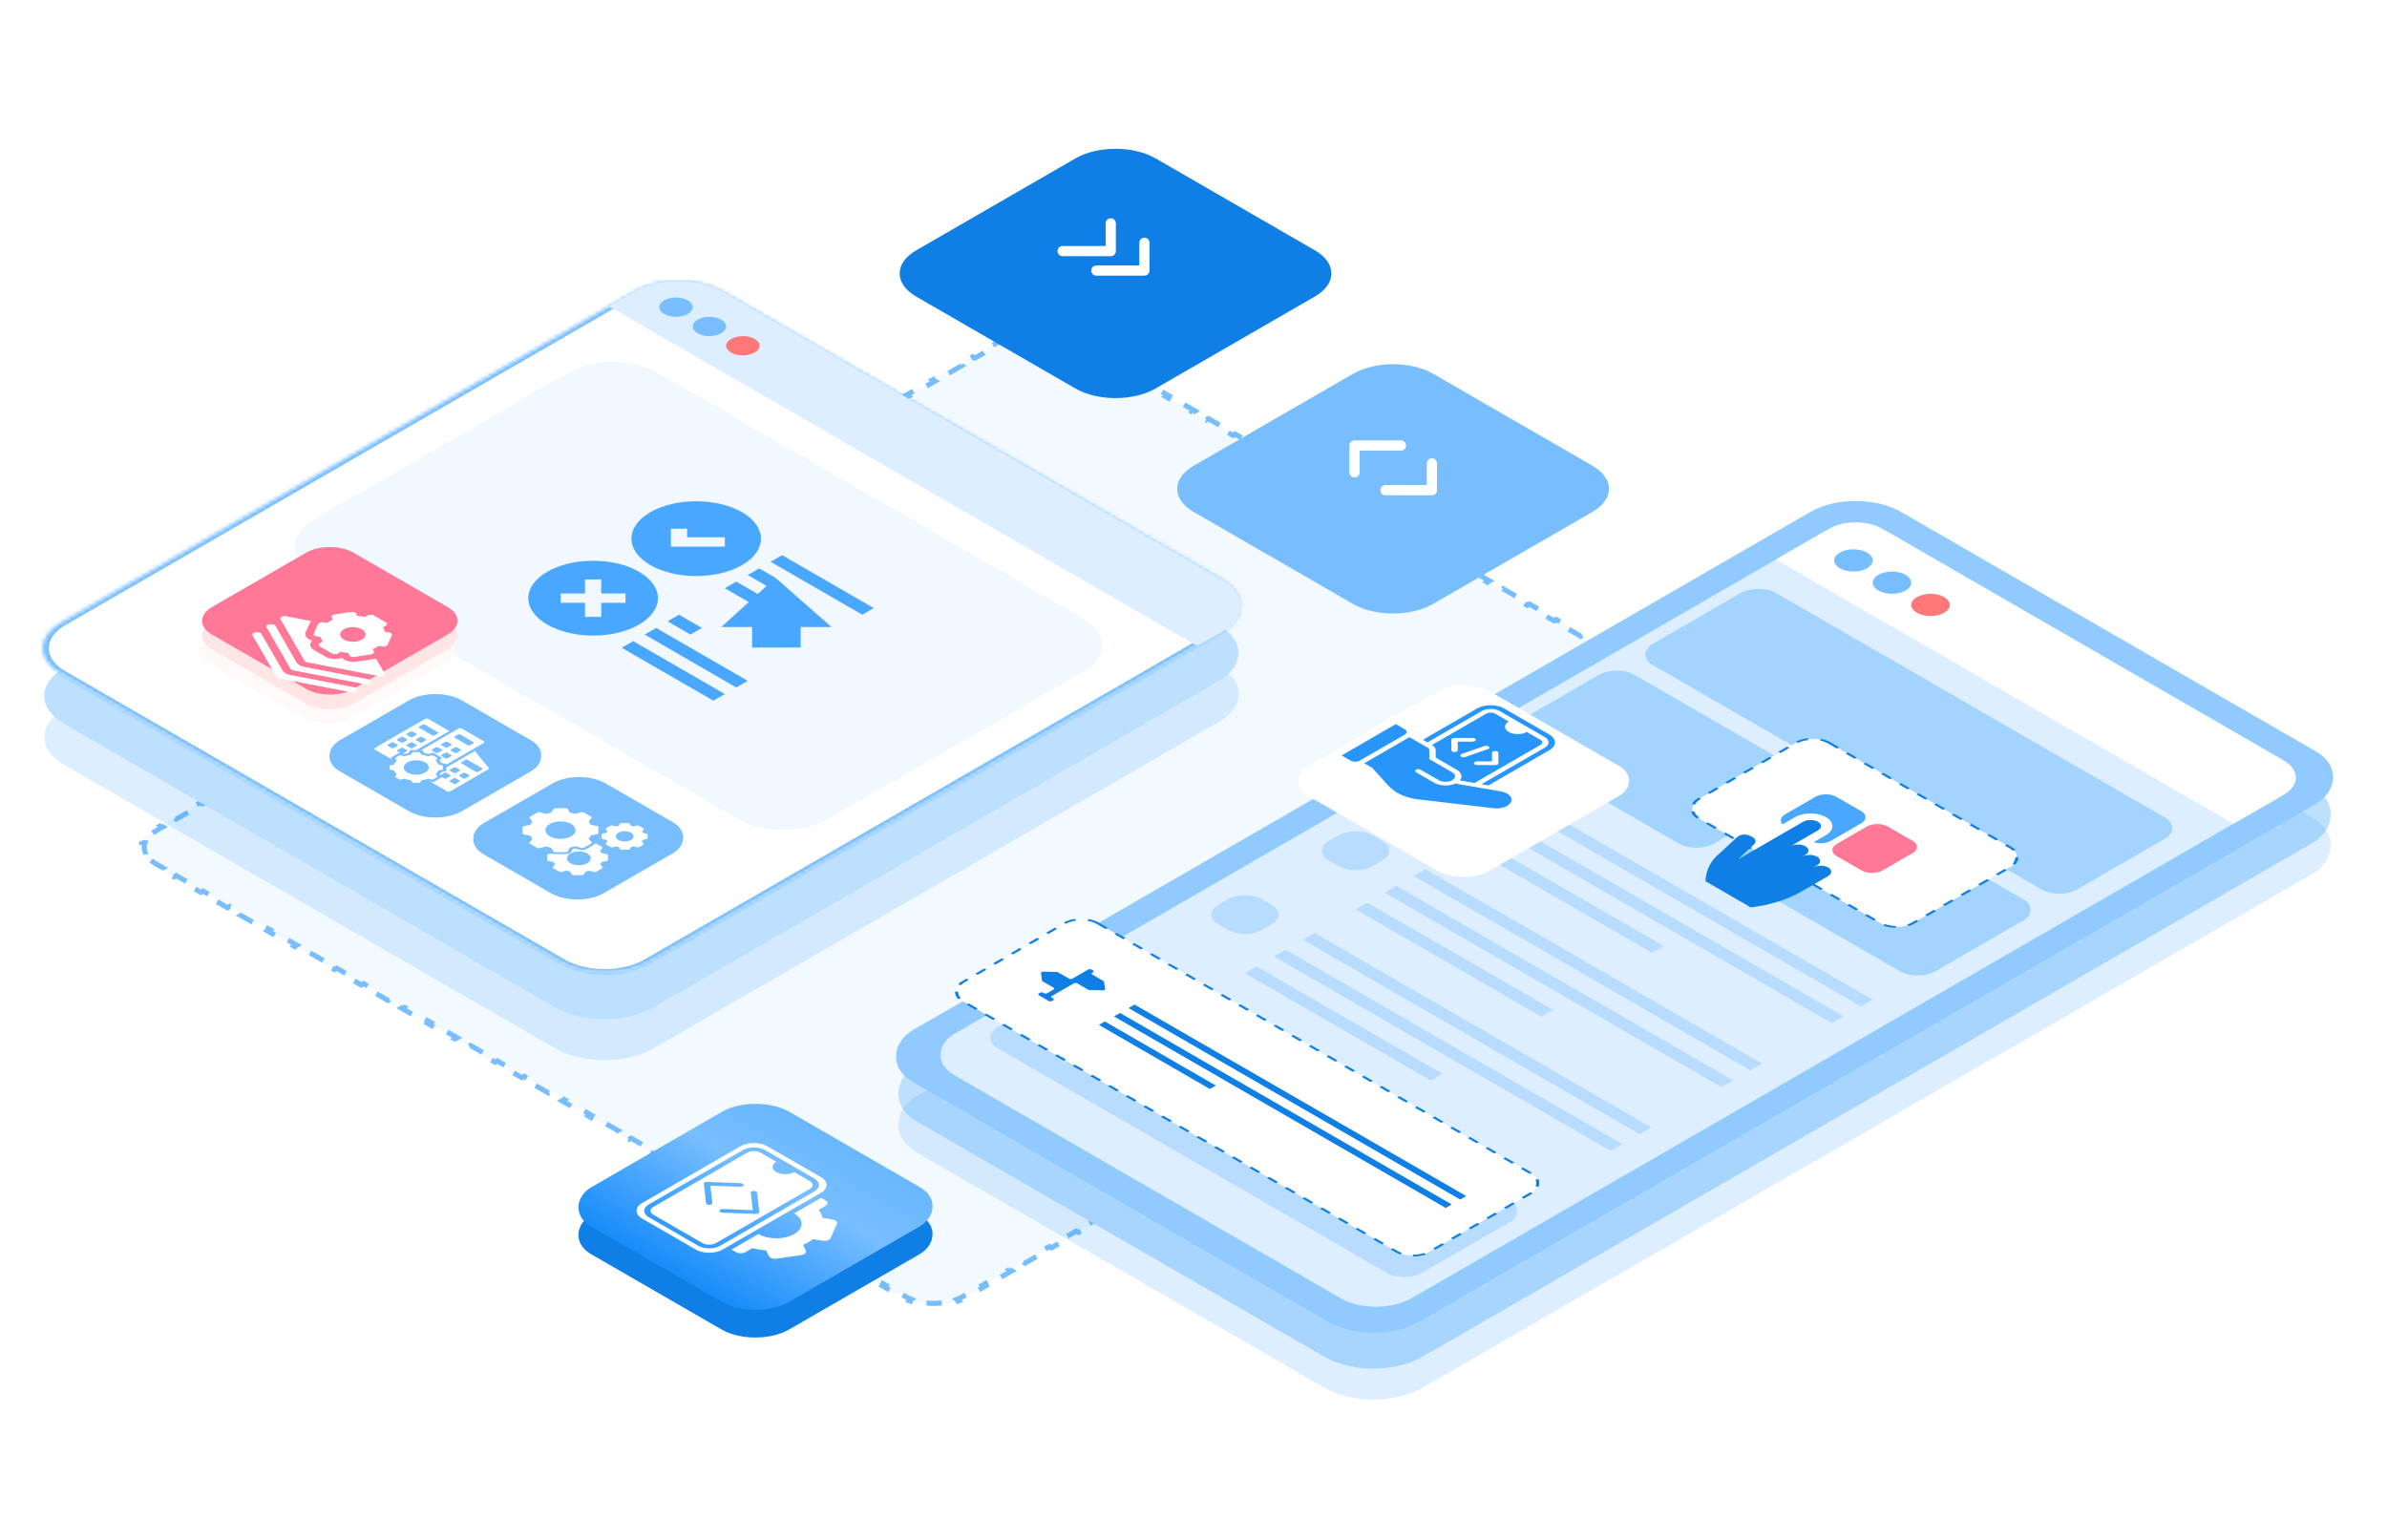 <?xml version="1.0" encoding="UTF-8"?> <svg xmlns="http://www.w3.org/2000/svg" width="620" height="400" viewBox="0 0 620 400" fill="none"><g clip-path="url(#clip0_1222_12672)"><path d="M475.101 205.97C474.814 206.804 474.247 207.611 473.398 208.342L472.723 208.081C472.344 208.408 471.905 208.718 471.404 209.007L469.675 210.005L470.25 210.337L466.792 212.333L466.217 212.001L462.76 213.998L463.335 214.33L459.877 216.326L459.302 215.994L455.844 217.99L456.419 218.322L452.962 220.318L452.387 219.987L448.929 221.983L449.504 222.315L446.046 224.311L445.471 223.979L442.014 225.975L442.589 226.307L439.131 228.304L438.556 227.972L435.098 229.968L435.673 230.3L432.216 232.296L431.641 231.964L428.183 233.961L428.758 234.292L425.3 236.289L424.725 235.957L421.268 237.953L421.843 238.285L418.385 240.281L417.81 239.949L414.352 241.946L414.927 242.278L411.47 244.274L410.895 243.942L407.437 245.938L408.012 246.27L404.554 248.266L403.979 247.935L400.522 249.931L401.097 250.263L397.639 252.259L397.064 251.927L393.606 253.923L394.181 254.255L390.724 256.251L390.149 255.92L386.691 257.916L387.266 258.248L383.808 260.244L383.233 259.912L379.776 261.909L380.351 262.24L376.893 264.237L376.318 263.905L372.86 265.901L373.435 266.233L369.978 268.229L369.403 267.897L365.945 269.894L366.52 270.225L363.062 272.222L362.487 271.89L359.03 273.886L359.605 274.218L356.147 276.214L355.572 275.883L352.114 277.879L352.689 278.211L349.232 280.207L348.657 279.875L345.199 281.871L345.774 282.203L342.316 284.199L341.741 283.868L338.284 285.864L338.859 286.196L335.401 288.192L334.826 287.86L331.368 289.857L331.943 290.188L328.486 292.185L327.911 291.853L324.453 293.849L325.028 294.181L321.57 296.177L320.995 295.845L317.538 297.842L318.112 298.174L314.655 300.17L314.08 299.838L310.622 301.834L311.197 302.166L307.739 304.162L307.165 303.831L303.707 305.827L304.282 306.159L300.824 308.155L300.249 307.823L296.792 309.819L297.366 310.151L293.909 312.148L293.334 311.816L289.876 313.812L290.451 314.144L286.993 316.14L286.419 315.808L282.961 317.805L283.536 318.136L280.078 320.133L279.503 319.801L276.046 321.797L276.62 322.129L273.163 324.125L272.588 323.793L269.13 325.79L269.705 326.122L266.247 328.118L265.673 327.786L262.215 329.782L262.79 330.114L259.332 332.11L258.757 331.779L255.3 333.775L255.874 334.107L252.417 336.103L251.842 335.771L250.113 336.769C249.613 337.058 249.075 337.312 248.51 337.531L248.962 337.921C247.696 338.41 246.297 338.738 244.854 338.903L244.696 338.443C243.333 338.599 241.927 338.6 240.564 338.444L240.407 338.905C238.963 338.74 237.564 338.413 236.298 337.924L236.75 337.534C236.184 337.315 235.647 337.061 235.146 336.772L233.409 335.769L232.834 336.101L229.359 334.095L229.934 333.763L226.459 331.757L225.885 332.089L222.41 330.083L222.985 329.751L219.51 327.745L218.935 328.077L215.461 326.071L216.035 325.739L212.561 323.733L211.986 324.065L208.511 322.058L209.086 321.727L205.611 319.72L205.037 320.052L201.562 318.046L202.137 317.714L198.662 315.708L198.087 316.04L194.613 314.034L195.187 313.702L191.713 311.696L191.138 312.028L187.663 310.022L188.238 309.69L184.763 307.684L184.189 308.016L180.714 306.01L181.289 305.678L177.814 303.672L177.239 304.003L173.765 301.997L174.339 301.666L170.865 299.659L170.29 299.991L166.815 297.985L167.39 297.653L163.915 295.647L163.341 295.979L159.866 293.973L160.441 293.641L156.966 291.635L156.391 291.967L152.917 289.961L153.491 289.629L150.017 287.623L149.442 287.955L145.967 285.949L146.542 285.617L143.067 283.611L142.493 283.942L139.018 281.936L139.593 281.605L136.118 279.598L135.543 279.93L132.068 277.924L132.643 277.592L129.169 275.586L128.594 275.918L125.119 273.912L125.694 273.58L122.219 271.574L121.644 271.906L118.17 269.9L118.745 269.568L115.27 267.562L114.695 267.894L111.22 265.888L111.795 265.556L108.321 263.55L107.746 263.881L104.271 261.875L104.846 261.543L101.371 259.537L100.796 259.869L97.322 257.863L97.897 257.531L94.422 255.525L93.847 255.857L90.372 253.851L90.947 253.519L87.472 251.513L86.898 251.845L83.423 249.839L83.998 249.507L80.523 247.501L79.948 247.833L76.474 245.826L77.049 245.495L73.574 243.489L72.999 243.82L69.524 241.814L70.099 241.482L66.624 239.476L66.05 239.808L62.575 237.802L63.15 237.47L59.675 235.464L59.1 235.796L55.626 233.79L56.2 233.458L52.726 231.452L52.151 231.784L48.676 229.778L49.251 229.446L45.776 227.44L45.202 227.772L41.727 225.765L42.302 225.434L40.564 224.431C40.064 224.142 39.625 223.831 39.246 223.505L38.571 223.766C37.723 223.035 37.156 222.227 36.871 221.393L37.669 221.302C37.4 220.516 37.4 219.704 37.671 218.917L36.873 218.826C37.16 217.993 37.727 217.185 38.575 216.454L39.251 216.715C39.63 216.389 40.069 216.078 40.57 215.789L42.299 214.791L41.724 214.459L45.182 212.463L45.756 212.795L49.214 210.799L48.639 210.467L52.097 208.47L52.672 208.802L56.129 206.806L55.555 206.474L59.012 204.478L59.587 204.81L63.045 202.813L62.47 202.482L65.928 200.485L66.502 200.817L69.96 198.821L69.385 198.489L72.843 196.493L73.418 196.825L76.875 194.828L76.301 194.496L79.758 192.5L80.333 192.832L83.791 190.836L83.216 190.504L86.674 188.508L87.248 188.839L90.706 186.843L90.131 186.511L93.589 184.515L94.164 184.847L97.621 182.851L97.047 182.519L100.504 180.522L101.079 180.854L104.537 178.858L103.962 178.526L107.42 176.53L107.994 176.862L111.452 174.865L110.877 174.534L114.335 172.537L114.91 172.869L118.367 170.873L117.793 170.541L121.25 168.545L121.825 168.877L125.283 166.88L124.708 166.548L128.166 164.552L128.74 164.884L132.198 162.888L131.623 162.556L135.081 160.56L135.656 160.891L139.113 158.895L138.539 158.563L141.996 156.567L142.571 156.899L146.029 154.903L145.454 154.571L148.912 152.574L149.486 152.906L152.944 150.91L152.369 150.578L155.827 148.582L156.402 148.914L159.859 146.917L159.285 146.586L162.742 144.589L163.317 144.921L166.775 142.925L166.2 142.593L169.658 140.597L170.232 140.929L173.69 138.932L173.115 138.6L176.573 136.604L177.148 136.936L180.605 134.94L180.031 134.608L183.488 132.612L184.063 132.943L187.521 130.947L186.946 130.615L190.404 128.619L190.978 128.951L194.436 126.955L193.861 126.623L197.319 124.626L197.894 124.958L201.351 122.962L200.777 122.63L204.234 120.634L204.809 120.966L208.267 118.969L207.692 118.638L211.15 116.641L211.725 116.973L215.182 114.977L214.607 114.645L218.065 112.649L218.64 112.981L222.098 110.984L221.523 110.652L224.98 108.656L225.555 108.988L229.013 106.992L228.438 106.66L231.896 104.664L232.471 104.995L235.928 102.999L235.353 102.667L238.811 100.671L239.386 101.003L242.844 99.007L242.269 98.675L245.726 96.678L246.301 97.01L249.759 95.014L249.184 94.682L252.642 92.686L253.217 93.018L256.674 91.021L256.099 90.689L259.557 88.693L260.132 89.025L261.861 88.027C262.361 87.738 262.899 87.484 263.464 87.265L263.012 86.876C264.278 86.386 265.677 86.058 267.12 85.893L267.278 86.353C268.641 86.197 270.047 86.197 271.41 86.352L271.567 85.892C273.011 86.056 274.41 86.383 275.676 86.873L275.224 87.263C275.79 87.481 276.327 87.735 276.828 88.024L278.565 89.027L279.14 88.695L282.615 90.701L282.04 91.033L285.514 93.039L286.089 92.707L289.564 94.713L288.989 95.045L292.464 97.051L293.039 96.719L296.513 98.726L295.938 99.057L299.413 101.064L299.988 100.732L303.463 102.738L302.888 103.07L306.362 105.076L306.937 104.744L310.412 106.75L309.837 107.082L313.312 109.088L313.887 108.756L317.361 110.762L316.786 111.094L320.261 113.1L320.836 112.768L324.311 114.774L323.736 115.106L327.211 117.112L327.785 116.781L331.26 118.787L330.685 119.118L334.16 121.125L334.735 120.793L338.209 122.799L337.635 123.131L341.109 125.137L341.684 124.805L345.159 126.811L344.584 127.143L348.059 129.149L348.633 128.817L352.108 130.823L351.533 131.155L355.008 133.161L355.583 132.829L359.057 134.835L358.483 135.167L361.957 137.173L362.532 136.842L366.007 138.848L365.432 139.18L368.907 141.186L369.481 140.854L372.956 142.86L372.381 143.192L375.856 145.198L376.431 144.866L379.905 146.872L379.331 147.204L382.805 149.21L383.38 148.878L386.855 150.884L386.28 151.216L389.755 153.222L390.329 152.89L393.804 154.897L393.229 155.228L396.704 157.234L397.279 156.903L400.753 158.909L400.179 159.241L403.653 161.247L404.228 160.915L407.703 162.921L407.128 163.253L410.603 165.259L411.177 164.927L414.652 166.933L414.077 167.265L417.552 169.271L418.127 168.939L421.601 170.945L421.027 171.277L424.501 173.283L425.076 172.951L428.551 174.958L427.976 175.289L431.451 177.295L432.025 176.964L435.5 178.97L434.925 179.302L438.4 181.308L438.975 180.976L442.449 182.982L441.875 183.314L445.349 185.32L445.924 184.988L449.399 186.994L448.824 187.326L452.299 189.332L452.873 189L456.348 191.006L455.773 191.338L459.248 193.344L459.823 193.012L463.298 195.019L462.723 195.35L466.197 197.357L466.772 197.025L470.247 199.031L469.672 199.363L471.409 200.366C471.91 200.655 472.349 200.965 472.728 201.291L473.403 201.03C474.251 201.762 474.817 202.569 475.103 203.403L474.305 203.494C474.574 204.281 474.574 205.092 474.303 205.879L475.101 205.97Z" fill="#F2F9FF" stroke="#78BEFF" stroke-width="1.327" stroke-dasharray="3.98 3.98"></path><rect width="151.62" height="296.277" rx="14.64" transform="matrix(0.866 0.5 -0.866 0.5 482.01 135.828)" fill="#BDE0FF"></rect><rect width="151.62" height="296.277" rx="14.64" transform="matrix(0.866 0.5 -0.866 0.5 482.004 143.87)" fill="#44A4FC" fill-opacity="0.18"></rect><g filter="url(#filter0_b_1222_12672)"><rect width="151.62" height="296.277" rx="13.516" transform="matrix(0.866 0.5 -0.866 0.5 482.006 126.18)" fill="#91CAFF"></rect></g><g filter="url(#filter1_b_1222_12672)"><rect width="137.256" height="281.104" rx="10.619" transform="matrix(0.866 0.5 -0.866 0.5 482.002 133.363)" fill="#DCEEFF"></rect></g><g filter="url(#filter2_b_1222_12672)"><path d="M475.105 137.345C478.914 135.146 485.09 135.146 488.899 137.345L593.133 197.524C597.405 199.991 597.405 203.99 593.133 206.457L580.121 213.97L461.254 145.342L475.105 137.345Z" fill="white"></path></g><ellipse cx="4.08" cy="4.083" rx="4.08" ry="4.083" transform="matrix(0.866 0.5 -0.866 0.5 481.425 141.493)" fill="#78BEFF"></ellipse><ellipse cx="4.08" cy="4.083" rx="4.08" ry="4.083" transform="matrix(0.866 0.5 -0.866 0.5 491.428 147.27)" fill="#78BEFF"></ellipse><ellipse cx="4.08" cy="4.083" rx="4.08" ry="4.083" transform="matrix(0.866 0.5 -0.866 0.5 501.44 153.05)" fill="#FF7878"></ellipse><path d="M169.642 272.352C162.64 276.395 151.288 276.395 144.285 272.352L16.75 198.719C9.748 194.677 9.748 188.122 16.75 184.08L163.562 99.318C170.564 95.275 181.917 95.275 188.919 99.318L316.455 172.95C323.457 176.993 323.457 183.547 316.455 187.59L169.642 272.352Z" fill="#44A4FC" fill-opacity="0.18"></path><path d="M169.629 261.706C162.627 265.748 151.274 265.748 144.272 261.706L16.736 188.073C9.734 184.03 9.734 177.476 16.736 173.433L163.549 88.671C170.551 84.628 181.903 84.628 188.905 88.671L316.441 162.304C323.443 166.346 323.443 172.901 316.441 176.943L169.629 261.706Z" fill="#BDE0FF"></path><mask id="path-12-inside-1_1222_12672" fill="white"><path d="M168.536 249.914C162.188 253.579 151.894 253.579 145.546 249.914L15.801 175.006C9.453 171.34 9.453 165.398 15.801 161.732L164.734 75.746C171.082 72.081 181.375 72.081 187.724 75.746L317.468 150.654C323.817 154.319 323.817 160.262 317.468 163.928L168.536 249.914Z"></path></mask><path d="M168.536 249.914C162.188 253.579 151.894 253.579 145.546 249.914L15.801 175.006C9.453 171.34 9.453 165.398 15.801 161.732L164.734 75.746C171.082 72.081 181.375 72.081 187.724 75.746L317.468 150.654C323.817 154.319 323.817 160.262 317.468 163.928L168.536 249.914Z" fill="white"></path><path d="M164.734 75.746L165.883 76.41L164.734 75.746ZM15.801 175.006L16.951 174.342L15.801 175.006ZM15.801 161.732L14.652 161.069L15.801 161.732ZM145.546 249.914L144.396 250.577L145.546 249.914ZM146.695 249.25L16.951 174.342L14.652 175.669L144.396 250.577L146.695 249.25ZM16.951 162.396L165.883 76.41L163.584 75.082L14.652 161.069L16.951 162.396ZM186.574 76.41L316.319 151.318L318.618 149.99L188.873 75.082L186.574 76.41ZM316.319 163.264L167.387 249.25L169.686 250.577L318.618 164.591L316.319 163.264ZM316.319 151.318C322.033 154.617 322.033 159.965 316.319 163.264L318.618 164.591C325.601 160.559 325.601 154.022 318.618 149.99L316.319 151.318ZM165.883 76.41C171.597 73.111 180.861 73.111 186.574 76.41L188.873 75.082C181.89 71.05 170.568 71.05 163.584 75.082L165.883 76.41ZM16.951 174.342C11.237 171.043 11.237 165.695 16.951 162.396L14.652 161.069C7.668 165.1 7.668 171.637 14.652 175.669L16.951 174.342ZM144.396 250.577C151.38 254.609 162.702 254.609 169.686 250.577L167.387 249.25C161.673 252.549 152.409 252.549 146.695 249.25L144.396 250.577Z" fill="#78BEFF" mask="url(#path-12-inside-1_1222_12672)"></path><g filter="url(#filter3_b_1222_12672)"><path d="M164.737 75.742C171.086 72.077 181.379 72.077 187.728 75.742L317.598 150.723C323.946 154.388 323.946 160.331 317.598 163.996L310.991 167.81L158.131 79.556L164.737 75.742Z" fill="#DCEEFF"></path></g><circle cx="3.541" cy="3.541" r="3.541" transform="matrix(0.866 0.5 -0.866 0.5 175.584 76.243)" fill="#78BEFF"></circle><circle cx="3.541" cy="3.541" r="3.541" transform="matrix(0.866 0.5 -0.866 0.5 184.267 81.258)" fill="#78BEFF"></circle><circle cx="3.541" cy="3.541" r="3.541" transform="matrix(0.866 0.5 -0.866 0.5 192.952 86.271)" fill="#FF7878"></circle><g filter="url(#filter4_b_1222_12672)"><rect width="154.893" height="103.795" rx="13.273" transform="matrix(0.866 0.5 -0.866 0.5 159.185 90.134)" fill="#F1F8FF"></rect></g><g filter="url(#filter5_b_1222_12672)"><rect width="36.727" height="36.727" rx="7.964" transform="matrix(0.866 0.5 -0.866 0.5 113.082 177.957)" fill="#78BEFF"></rect></g><g filter="url(#filter6_b_1222_12672)"><rect width="36.195" height="36.727" rx="7.964" transform="matrix(0.866 0.5 -0.866 0.5 150.416 199.512)" fill="#78BEFF"></rect></g><g filter="url(#filter7_b_1222_12672)"><path d="M78.735 151.142C82.138 149.177 87.655 149.177 91.058 151.142L115.527 165.269C118.929 167.233 118.929 170.419 115.527 172.384L91.049 186.516C87.646 188.48 82.129 188.48 78.726 186.516L54.257 172.389C50.854 170.424 50.854 167.239 54.257 165.274L78.735 151.142Z" fill="#FFF9F9"></path></g><g filter="url(#filter8_b_1222_12672)"><path d="M79.506 147.391C82.909 145.427 88.427 145.427 91.83 147.391L116.298 161.518C119.701 163.483 119.701 166.668 116.298 168.633L91.82 182.765C88.417 184.73 82.9 184.73 79.497 182.765L55.029 168.638C51.626 166.674 51.626 163.488 55.029 161.523L79.506 147.391Z" fill="#FFE6E6"></path></g><g filter="url(#filter9_b_1222_12672)"><path d="M79.506 143.566C82.909 141.601 88.427 141.601 91.83 143.566L116.298 157.693C119.701 159.657 119.701 162.843 116.298 164.807L91.82 178.94C88.417 180.904 82.9 180.904 79.497 178.94L55.029 164.813C51.626 162.848 51.626 159.663 55.029 157.698L79.506 143.566Z" fill="#FF7898"></path></g><rect width="127.425" height="37.166" rx="5.309" transform="matrix(0.866 0.5 -0.866 0.5 456.718 151.398)" fill="#A3D3FF"></rect><rect width="127.425" height="37.166" rx="5.309" transform="matrix(0.866 0.5 -0.866 0.5 286.587 250.952)" fill="#B7DCFF"></rect><rect x="-1.97789e-08" y="0.332" width="140.034" height="40.484" rx="4.978" transform="matrix(0.866 0.5 -0.866 0.5 281.127 237.18)" fill="white" stroke="#0F7FE5" stroke-width="0.664" stroke-dasharray="2.65 2.65"></rect><rect width="61.058" height="37.166" rx="5.309" transform="matrix(0.866 0.5 -0.866 0.5 419.931 172.638)" fill="#A3D3FF"></rect><rect width="61.058" height="37.166" rx="5.309" transform="matrix(0.866 0.5 -0.866 0.5 477.408 205.822)" fill="#A3D3FF"></rect><path d="M395.926 210.921L483.372 261.408L486.387 259.667L398.941 209.18L395.926 210.921Z" fill="#B7DCFF"></path><path d="M388.392 215.267L475.837 265.753L478.853 264.013L391.407 213.526L388.392 215.267Z" fill="#B7DCFF"></path><path d="M380.851 219.622L429.096 247.476L432.112 245.735L383.866 217.881L380.851 219.622Z" fill="#B7DCFF"></path><path d="M376.427 200.411C378.869 199.001 382.828 199.001 385.27 200.411L387.735 201.834C390.177 203.244 390.177 205.53 387.735 206.939L385.27 208.363C382.828 209.772 378.869 209.772 376.427 208.363L373.962 206.939C371.52 205.53 371.52 203.244 373.962 201.834L376.427 200.411Z" fill="#B7DCFF"></path><path d="M367.184 227.515L454.629 278.002L457.645 276.261L370.199 225.774L367.184 227.515Z" fill="#B7DCFF"></path><path d="M359.649 231.86L447.095 282.347L450.111 280.606L362.665 230.12L359.649 231.86Z" fill="#B7DCFF"></path><path d="M352.108 236.215L400.354 264.07L403.37 262.329L355.124 234.474L352.108 236.215Z" fill="#B7DCFF"></path><path d="M347.685 217.005C350.127 215.595 354.086 215.595 356.528 217.005L358.993 218.428C361.435 219.838 361.435 222.124 358.993 223.533L356.528 224.957C354.086 226.366 350.127 226.366 347.685 224.957L345.22 223.533C342.778 222.124 342.778 219.838 345.22 218.428L347.685 217.005Z" fill="#B7DCFF"></path><path d="M338.449 244.105L425.895 294.592L428.91 292.851L341.465 242.364L338.449 244.105Z" fill="#B7DCFF"></path><path d="M330.915 248.451L418.361 298.937L421.376 297.197L333.93 246.71L330.915 248.451Z" fill="#B7DCFF"></path><path d="M323.374 252.806L371.62 280.66L374.635 278.919L326.389 251.065L323.374 252.806Z" fill="#B7DCFF"></path><path d="M318.951 233.595C321.393 232.185 325.352 232.185 327.793 233.595L330.258 235.018C332.7 236.428 332.7 238.714 330.258 240.124L327.793 241.547C325.352 242.957 321.393 242.957 318.951 241.547L316.486 240.124C314.044 238.714 314.044 236.428 316.486 235.018L318.951 233.595Z" fill="#B7DCFF"></path><rect x="-1.97789e-08" y="0.332" width="64.376" height="39.157" rx="4.978" transform="matrix(0.866 0.5 -0.866 0.5 471.084 190.304)" fill="white" stroke="#0F7FE5" stroke-width="0.664" stroke-dasharray="2.65 2.65"></rect><g filter="url(#filter10_d_1222_12672)"><path d="M279.344 35.833C285.094 32.513 294.416 32.513 300.166 35.833L341.511 59.703C347.261 63.023 347.261 68.405 341.511 71.725L300.151 95.605C294.401 98.924 285.078 98.924 279.328 95.605L237.983 71.734C232.233 68.414 232.233 63.032 237.983 59.712L279.344 35.833Z" fill="#0F7FE5"></path></g><g clip-path="url(#clip1_1222_12672)"><path d="M284.756 70.272L297.245 70.271L297.247 63.06" stroke="white" stroke-width="2.655" stroke-linecap="round" stroke-linejoin="round"></path><path d="M276.012 65.224L288.502 65.223L288.504 58.012" stroke="white" stroke-width="2.655" stroke-linecap="round" stroke-linejoin="round"></path></g><g filter="url(#filter11_d_1222_12672)"><path d="M351.434 91.785C357.184 88.465 366.507 88.465 372.257 91.785L413.602 115.655C419.352 118.975 419.352 124.357 413.602 127.677L372.241 151.557C366.491 154.877 357.169 154.877 351.419 151.557L310.074 127.686C304.324 124.367 304.324 118.984 310.074 115.664L351.434 91.785Z" fill="#78BEFF"></path></g><g clip-path="url(#clip2_1222_12672)"><path d="M359.86 127.332L371.915 127.331L371.917 120.371" stroke="white" stroke-width="2.655" stroke-linecap="round" stroke-linejoin="round"></path><path d="M363.879 115.73L351.823 115.731L351.822 122.691" stroke="white" stroke-width="2.655" stroke-linecap="round" stroke-linejoin="round"></path></g><path d="M466.246 212.262C468.463 210.982 472.071 210.982 474.289 212.262C476.506 213.542 476.506 215.625 474.289 216.905L471.048 218.777C472.507 219.224 474.362 219.094 475.59 218.385L483.433 213.857C484.938 212.989 484.937 211.575 483.433 210.707L476.982 206.983C475.478 206.114 473.03 206.114 471.526 206.982L463.683 211.511C462.455 212.219 462.229 213.291 463.005 214.133L466.246 212.262Z" fill="#49A7FF"></path><path d="M496.805 218.425L490.354 214.7C488.85 213.832 486.402 213.832 484.898 214.7L477.055 219.229C475.55 220.097 475.55 221.51 477.055 222.379L483.505 226.103C485.01 226.972 487.458 226.972 488.962 226.104L496.805 221.575C498.31 220.707 498.309 219.293 496.805 218.425Z" fill="#FF7898"></path><path d="M474.857 225.327C473.789 224.71 472.058 224.71 470.991 225.327L471.976 224.758C473.043 224.142 473.043 223.143 471.975 222.526C470.908 221.91 469.177 221.91 468.109 222.526L468.937 222.048C469.953 221.462 470.002 220.53 469.086 219.909C469.039 219.878 468.99 219.846 468.937 219.816C468.158 219.366 467.025 219.245 466.055 219.452C465.696 219.528 465.359 219.649 465.071 219.816L472.202 215.699C473.27 215.082 473.27 214.083 472.202 213.467C471.134 212.85 469.404 212.85 468.336 213.467L451.74 223.048L451.667 222.994L455.574 219.363C456.37 218.623 455.977 217.649 454.694 217.189C453.602 216.559 452.042 216.663 451.227 217.42L446.698 221.629C442.797 224.716 442.997 228.917 442.997 228.917L454.741 235.697C459.688 235.107 464.228 233.694 467.801 231.632L474.857 227.559C475.925 226.943 475.925 225.943 474.857 225.327Z" fill="#0F7FE5"></path><path d="M187.343 162.873L195.347 162.873L195.347 168.19L207.969 168.19L207.969 162.873L215.973 162.873L201.436 150.096L197.196 147.648L194.221 149.366L199.121 152.195L196.806 154.294L191.246 151.083L188.271 152.801L194.491 156.393L187.343 162.873Z" fill="#49A7FF"></path><path d="M192.733 133.047C186.171 129.259 175.493 129.259 168.931 133.047C162.369 136.836 162.369 143.001 168.931 146.789C175.493 150.578 186.171 150.578 192.733 146.789C199.295 143.001 199.295 136.836 192.733 133.047ZM174.265 141.992L174.266 137.342L178.473 137.342L178.473 139.563L188.27 139.563L188.27 141.992L174.265 141.992Z" fill="#49A7FF"></path><path d="M165.957 148.505C162.778 146.67 158.552 145.659 154.056 145.659C144.776 145.659 137.226 150.018 137.226 155.376C137.226 157.972 138.976 160.412 142.155 162.247C148.726 166.04 159.379 166.045 165.957 162.247C172.534 158.45 172.535 152.303 165.957 148.505ZM156.16 160.234L151.952 160.234L151.952 156.591L145.641 156.591L145.641 154.161L151.952 154.161L151.952 150.518L156.16 150.518L156.16 154.161L162.471 154.161L162.471 156.591L156.16 156.591L156.16 160.234Z" fill="#49A7FF"></path><path d="M203.146 144.212L226.947 157.954L223.972 159.672L200.17 145.93L203.146 144.212Z" fill="#49A7FF"></path><path d="M170.415 163.109L194.217 176.851L191.241 178.569L167.44 164.827L170.415 163.109Z" fill="#49A7FF"></path><path d="M176.366 159.671L182.317 163.106L179.341 164.824L173.391 161.389L176.366 159.671Z" fill="#49A7FF"></path><path d="M164.466 166.543L188.267 180.285L185.292 182.003L161.491 168.261L164.466 166.543Z" fill="#49A7FF"></path><g filter="url(#filter12_d_1222_12672)"><path d="M92.582 171.326L92.332 170.894L75.461 167.647C74.489 167.463 73.693 167.004 73.375 166.443L67.751 156.702L67.003 156.558C66.608 156.482 66.172 156.541 65.877 156.711C65.583 156.882 65.48 157.133 65.612 157.361L71.832 168.136C71.942 168.326 72.2 168.474 72.528 168.538L91.191 172.129C91.586 172.205 92.021 172.146 92.316 171.976C92.611 171.806 92.713 171.554 92.582 171.326Z" fill="white"></path><path d="M96.21 169.231L95.96 168.799L79.089 165.552C78.117 165.368 77.321 164.909 77.003 164.348L71.379 154.607L70.63 154.463C70.235 154.387 69.8 154.446 69.505 154.617C69.211 154.787 69.108 155.038 69.24 155.266L75.46 166.041C75.57 166.231 75.828 166.38 76.156 166.443L94.819 170.034C95.214 170.11 95.649 170.051 95.944 169.881C96.239 169.711 96.341 169.459 96.21 169.231Z" fill="white"></path><path d="M82.651 154.396L81.512 156.849C81.355 157.187 81.703 157.536 82.29 157.626L83.3 157.783C83.394 158.177 83.568 158.558 83.822 158.922L83.088 159.346C82.658 159.594 82.658 159.996 83.088 160.244L86.198 162.04C86.628 162.288 87.324 162.288 87.754 162.04L88.488 161.616C89.119 161.762 89.778 161.863 90.461 161.917L90.732 162.5C90.889 162.839 91.492 163.04 92.079 162.949L96.328 162.292C96.914 162.201 97.262 161.853 97.105 161.514L96.836 160.934C97.108 160.811 97.365 160.681 97.603 160.543C97.842 160.405 98.068 160.257 98.28 160.1L99.286 160.256C99.872 160.346 100.475 160.145 100.632 159.807L101.771 157.354C101.928 157.015 101.58 156.667 100.993 156.576L99.983 156.42C99.889 156.026 99.715 155.645 99.461 155.28L100.195 154.856C100.625 154.608 100.625 154.206 100.195 153.958L97.085 152.163C96.655 151.915 95.959 151.915 95.53 152.163L94.796 152.586C94.164 152.44 93.504 152.339 92.822 152.285L92.551 151.702C92.394 151.363 91.791 151.162 91.204 151.253L86.956 151.91C86.369 152.001 86.021 152.349 86.178 152.688L86.447 153.269C86.175 153.391 85.918 153.522 85.68 153.659C85.441 153.797 85.215 153.945 85.003 154.102L83.998 153.947C83.411 153.856 82.808 154.057 82.651 154.396ZM93.974 155.754C95.261 156.497 95.261 157.705 93.974 158.448C92.688 159.191 90.595 159.191 89.309 158.448C88.022 157.705 88.022 156.497 89.309 155.754C90.595 155.012 92.688 155.012 93.974 155.754Z" fill="white"></path><path d="M72.87 153.172L79.091 163.946C79.2 164.136 79.458 164.285 79.786 164.348L98.449 167.94C98.844 168.016 99.28 167.956 99.574 167.786C99.869 167.616 99.972 167.365 99.84 167.136L97.649 163.342C97.417 163.417 97.166 163.477 96.898 163.518L92.649 164.176C91.514 164.351 90.293 164.162 89.462 163.683C89.461 163.682 89.462 163.683 89.461 163.682C89.201 163.532 88.987 163.358 88.827 163.168C87.544 163.67 85.78 163.593 84.644 162.937L81.534 161.142C80.398 160.486 80.265 159.467 81.135 158.727C80.805 158.634 80.504 158.511 80.243 158.36C79.412 157.88 79.085 157.175 79.389 156.52L80.527 154.067C80.598 153.914 80.701 153.768 80.831 153.633L74.261 152.368C73.866 152.292 73.43 152.352 73.135 152.522C72.841 152.692 72.738 152.943 72.87 153.172Z" fill="white"></path></g><path fill-rule="evenodd" clip-rule="evenodd" d="M125.634 192.535L119.935 189.244C119.711 189.115 119.344 189.115 119.12 189.244L109.418 194.845L109.683 194.845L110.184 195.597C110.555 195.665 110.917 195.751 111.263 195.854L112.536 195.528L114.75 196.806L114.185 197.541C114.364 197.741 114.513 197.95 114.631 198.164L115.932 198.453L115.932 198.606L125.634 193.005C125.858 192.875 125.858 192.664 125.634 192.535ZM113.731 195.573C113.597 195.65 113.377 195.65 113.243 195.573L112.218 194.981C112.084 194.903 112.084 194.777 112.218 194.699L113.243 194.108C113.377 194.03 113.597 194.03 113.731 194.108L114.756 194.699C114.89 194.777 114.89 194.903 114.756 194.981L113.731 195.573ZM116.186 194.156C116.051 194.233 115.832 194.233 115.697 194.156L114.673 193.564C114.538 193.486 114.538 193.36 114.673 193.282L115.697 192.691C115.832 192.613 116.051 192.613 116.186 192.691L117.21 193.282C117.345 193.36 117.345 193.486 117.21 193.564L116.186 194.156ZM116.186 196.99C116.051 197.067 115.832 197.067 115.697 196.99L114.673 196.398C114.538 196.32 114.538 196.194 114.673 196.116L115.697 195.525C115.832 195.447 116.051 195.447 116.186 195.525L117.21 196.116C117.345 196.194 117.345 196.32 117.21 196.398L116.186 196.99ZM118.64 195.573C118.505 195.65 118.286 195.65 118.151 195.573L117.127 194.981C116.992 194.903 116.992 194.777 117.127 194.699L118.151 194.108C118.286 194.03 118.505 194.03 118.64 194.108L119.664 194.699C119.799 194.777 119.799 194.903 119.664 194.981L118.64 195.573ZM122.035 193.612C121.901 193.69 121.682 193.69 121.547 193.612L118.068 191.604C117.934 191.526 117.934 191.399 118.068 191.322L119.036 190.763C119.171 190.685 119.39 190.685 119.525 190.763L123.004 192.771C123.138 192.849 123.138 192.976 123.004 193.053L122.035 193.612ZM116.692 189.894L111.237 186.744C111.013 186.615 110.647 186.615 110.423 186.744L97.4 194.263C97.176 194.392 97.176 194.603 97.4 194.733L101.878 197.318L101.484 196.806L103.698 195.528L103.977 195.599L103.177 195.138C103.042 195.06 103.042 194.933 103.177 194.855L104.201 194.264C104.336 194.186 104.555 194.186 104.69 194.264L105.714 194.855C105.849 194.933 105.849 195.06 105.714 195.138L104.69 195.729C104.667 195.742 104.641 195.754 104.613 195.762L104.972 195.854C105.318 195.751 105.679 195.664 106.051 195.597L106.552 194.845L108.116 194.845L116.692 189.894ZM102.236 194.312C102.101 194.39 101.882 194.39 101.747 194.312L100.723 193.721C100.588 193.643 100.588 193.516 100.723 193.438L101.747 192.847C101.882 192.769 102.101 192.769 102.236 192.847L103.26 193.438C103.395 193.516 103.395 193.643 103.26 193.721L102.236 194.312ZM104.69 192.895C104.555 192.973 104.336 192.973 104.201 192.895L103.177 192.304C103.042 192.226 103.042 192.099 103.177 192.021L104.201 191.43C104.336 191.352 104.555 191.352 104.69 191.43L105.714 192.021C105.849 192.099 105.849 192.226 105.714 192.304L104.69 192.895ZM107.144 191.478C107.01 191.556 106.79 191.556 106.656 191.478L105.631 190.887C105.497 190.809 105.497 190.682 105.631 190.604L106.656 190.013C106.79 189.935 107.01 189.935 107.144 190.013L108.169 190.604C108.303 190.682 108.303 190.809 108.169 190.887L107.144 191.478ZM107.144 194.312C107.01 194.39 106.79 194.39 106.656 194.312L105.631 193.721C105.497 193.643 105.497 193.516 105.631 193.438L106.656 192.847C106.79 192.769 107.01 192.769 107.144 192.847L108.169 193.438C108.303 193.516 108.303 193.643 108.169 193.721L107.144 194.312ZM109.598 192.895C109.464 192.973 109.244 192.973 109.11 192.895L108.086 192.304C107.951 192.226 107.951 192.099 108.086 192.021L109.11 191.43C109.244 191.352 109.464 191.352 109.598 191.43L110.623 192.021C110.757 192.099 110.757 192.226 110.623 192.304L109.598 192.895ZM112.802 191.045C112.668 191.123 112.448 191.123 112.314 191.045L108.835 189.037C108.7 188.959 108.7 188.832 108.835 188.755L109.803 188.196C109.938 188.118 110.157 188.118 110.292 188.196L113.77 190.204C113.905 190.282 113.905 190.409 113.77 190.486L112.802 191.045ZM126.94 199.46L123.338 195.083L115.932 199.358L115.932 200.261L114.631 200.55C114.514 200.765 114.364 200.974 114.185 201.173L114.344 201.381C114.359 201.365 114.378 201.35 114.402 201.336L115.426 200.745C115.561 200.667 115.78 200.667 115.915 200.745L116.939 201.336C117.074 201.414 117.074 201.54 116.939 201.618L115.915 202.21C115.78 202.287 115.561 202.287 115.426 202.21L114.626 201.748L114.75 201.909L112.536 203.187L111.649 202.959L116.128 205.545C116.352 205.674 116.718 205.674 116.942 205.545L126.827 199.838C127.002 199.736 127.046 199.589 126.94 199.46ZM118.369 200.793C118.235 200.87 118.015 200.87 117.881 200.793L116.856 200.201C116.722 200.124 116.722 199.997 116.856 199.919L117.881 199.328C118.015 199.25 118.235 199.25 118.369 199.328L119.393 199.919C119.528 199.997 119.528 200.123 119.393 200.201L118.369 200.793ZM118.369 203.627C118.235 203.704 118.015 203.704 117.881 203.627L116.856 203.035C116.722 202.957 116.722 202.831 116.856 202.753L117.881 202.162C118.015 202.084 118.235 202.084 118.369 202.162L119.393 202.753C119.528 202.831 119.528 202.957 119.393 203.035L118.369 203.627ZM120.823 202.21C120.689 202.287 120.469 202.287 120.335 202.21L119.31 201.618C119.176 201.541 119.176 201.414 119.31 201.336L120.335 200.745C120.469 200.667 120.689 200.667 120.823 200.745L121.848 201.336C121.982 201.414 121.982 201.54 121.848 201.618L120.823 202.21ZM124.157 200.501C124.023 200.579 123.803 200.579 123.669 200.501L119.815 198.276C119.68 198.199 119.68 198.072 119.815 197.994L120.921 197.356C121.055 197.278 121.275 197.278 121.409 197.356L125.263 199.581C125.398 199.659 125.398 199.785 125.263 199.863L124.157 200.501ZM113.155 201.145C113.483 200.837 113.723 200.501 113.868 200.15L115.011 199.896L115.011 198.819L113.868 198.565C113.723 198.213 113.483 197.877 113.155 197.57L113.652 196.924L112.332 196.162L111.213 196.449C110.681 196.26 110.099 196.121 109.49 196.037L109.05 195.377L107.184 195.377L106.744 196.037C106.136 196.121 105.554 196.26 105.021 196.449L103.903 196.162L102.583 196.924L103.08 197.57C102.752 197.877 102.511 198.213 102.367 198.565L101.224 198.819L101.224 199.896L102.367 200.15C102.512 200.501 102.752 200.837 103.08 201.145L102.583 201.791L103.903 202.552L105.021 202.266C105.554 202.455 106.136 202.594 106.745 202.678L107.184 203.337L109.05 203.337L109.49 202.677C110.099 202.594 110.681 202.455 111.213 202.266L112.332 202.552L113.652 201.791L113.155 201.145ZM105.816 200.686C104.545 199.952 104.545 198.763 105.816 198.029C107.087 197.295 109.147 197.295 110.418 198.029C111.689 198.763 111.689 199.952 110.418 200.686C109.147 201.42 107.087 201.42 105.816 200.686Z" fill="white"></path><path d="M153.654 218.783L152.87 217.839C153.099 217.594 153.295 217.33 153.425 217.028L155.125 216.688C155.321 216.651 155.452 216.537 155.419 216.443L155.419 214.82C155.419 214.707 155.289 214.594 155.125 214.575L153.425 214.235C153.262 213.952 153.066 213.688 152.87 213.423L153.654 212.48C153.752 212.386 153.72 212.253 153.589 212.178L151.595 211.027C151.464 210.951 151.235 210.932 151.039 210.97L149.405 211.423C148.98 211.291 148.522 211.178 147.999 211.102L147.476 210.121C147.411 210.008 147.248 209.951 147.019 209.932L144.208 209.932C144.012 209.932 143.816 210.008 143.783 210.102L143.194 211.083C142.704 211.178 142.247 211.291 141.822 211.423L140.187 210.97C139.991 210.932 139.762 210.951 139.632 211.027L137.638 212.178C137.507 212.253 137.474 212.386 137.54 212.499L138.324 213.442C138.095 213.688 137.899 213.952 137.768 214.254L136.069 214.594C135.873 214.631 135.742 214.744 135.742 214.858L135.742 216.481C135.742 216.594 135.873 216.707 136.069 216.745L137.768 217.085C137.932 217.368 138.128 217.632 138.324 217.896L137.54 218.84C137.442 218.934 137.474 219.066 137.605 219.142L139.599 220.293C139.73 220.368 139.958 220.387 140.122 220.331L141.756 219.878C142.181 220.01 142.639 220.123 143.162 220.198L143.75 221.18C143.816 221.293 143.979 221.35 144.175 221.35L146.986 221.35C147.182 221.35 147.378 221.274 147.444 221.161L148.032 220.142C148.522 220.047 148.98 219.934 149.438 219.821L151.072 220.274C151.235 220.331 151.464 220.312 151.628 220.217L153.622 219.066C153.72 219.01 153.752 218.877 153.654 218.783ZM142.802 217.236C141.266 216.349 141.266 214.914 142.802 214.027C144.338 213.14 146.823 213.14 148.359 214.027C149.895 214.914 149.895 216.349 148.359 217.236C146.855 218.104 144.338 218.123 142.802 217.236Z" fill="white"></path><path d="M167.126 219.042L166.701 218.532C166.799 218.4 166.897 218.268 166.963 218.155L167.878 217.966C168.074 217.928 168.172 217.834 168.205 217.702L168.238 216.777C168.238 216.664 168.107 216.551 167.943 216.532L167.028 216.343C166.93 216.211 166.865 216.098 166.767 215.966L167.192 215.456C167.29 215.362 167.257 215.23 167.126 215.154L165.949 214.475C165.819 214.399 165.59 214.38 165.394 214.418L164.511 214.664C164.282 214.607 164.054 214.55 163.858 214.513L163.531 213.984C163.465 213.871 163.269 213.795 163.073 213.795L161.439 213.795C161.243 213.795 161.046 213.871 160.981 213.984L160.654 214.513C160.425 214.569 160.229 214.607 160 214.664L159.118 214.418C158.954 214.362 158.726 214.38 158.595 214.456L157.418 215.135C157.287 215.211 157.255 215.343 157.353 215.437L157.778 215.947C157.68 216.079 157.582 216.211 157.484 216.343L156.601 216.513C156.405 216.551 156.274 216.664 156.274 216.777L156.274 217.721C156.274 217.834 156.405 217.947 156.601 217.985L157.516 218.174C157.614 218.306 157.712 218.438 157.778 218.551L157.353 219.061C157.255 219.155 157.287 219.287 157.451 219.381L158.628 220.061C158.758 220.136 158.987 220.155 159.151 220.099L160.033 219.853C160.262 219.91 160.491 219.967 160.687 220.004L161.014 220.533C161.079 220.646 161.243 220.703 161.471 220.721L163.106 220.721C163.302 220.721 163.498 220.646 163.563 220.533L163.89 220.004C164.119 219.948 164.348 219.891 164.577 219.834L165.459 220.08C165.623 220.136 165.851 220.117 165.982 220.042L167.159 219.363C167.192 219.268 167.224 219.136 167.126 219.042ZM160.622 218.193C159.706 217.664 159.706 216.834 160.622 216.305C161.504 215.796 162.975 215.777 163.89 216.305C164.773 216.815 164.805 217.664 163.89 218.193C162.975 218.721 161.504 218.702 160.622 218.193Z" fill="white"></path><path d="M156.463 225.199L155.875 224.482C156.071 224.293 156.202 224.104 156.3 223.897L157.607 223.633C157.804 223.595 157.902 223.501 157.902 223.387L157.902 222.104C157.902 221.991 157.771 221.878 157.575 221.84L156.267 221.613C156.169 221.406 156.006 221.198 155.842 221.028L156.463 220.33C156.561 220.236 156.529 220.104 156.365 220.009L154.796 219.103C154.731 219.066 154.698 219.047 154.6 219.028C154.535 219.179 154.404 219.33 154.208 219.443L152.214 220.594C151.789 220.84 151.168 220.896 150.645 220.745L149.403 220.406C149.174 220.462 148.945 220.519 148.749 220.557L148.324 221.293C148.128 221.632 147.638 221.84 146.984 221.84L144.173 221.84C143.846 221.84 143.552 221.783 143.323 221.689L142.441 221.859C142.245 221.896 142.147 221.991 142.147 222.104L142.147 223.387C142.147 223.501 142.277 223.614 142.473 223.652L143.781 223.916C143.879 224.123 144.042 224.331 144.206 224.501L143.617 225.218C143.519 225.312 143.552 225.444 143.716 225.539L145.285 226.445C145.415 226.52 145.644 226.539 145.84 226.501L147.05 226.143C147.409 226.237 147.736 226.312 148.063 226.388L148.521 227.143C148.586 227.256 148.749 227.313 148.978 227.331L151.201 227.331C151.397 227.331 151.593 227.256 151.626 227.162L152.083 226.407C152.443 226.35 152.802 226.256 153.097 226.161L154.339 226.501C154.502 226.558 154.731 226.539 154.894 226.445L156.463 225.539C156.529 225.425 156.529 225.312 156.463 225.199ZM148.161 224.218C146.952 223.519 146.952 222.387 148.161 221.689C149.37 220.991 151.332 220.991 152.541 221.689C153.75 222.387 153.75 223.519 152.541 224.218C151.332 224.916 149.37 224.916 148.161 224.218Z" fill="white"></path><rect width="99.479" height="1.814" transform="matrix(0.866 0.5 0.866 -0.5 293.123 261.849)" fill="#0F7FE5"></rect><rect width="99.479" height="1.814" transform="matrix(0.866 0.5 0.866 -0.5 289.352 264.026)" fill="#0F7FE5"></rect><rect width="33.291" height="1.791" transform="matrix(0.866 0.5 0.866 -0.5 285.421 266.225)" fill="#0F7FE5"></rect><path d="M286.567 254.791L283.726 253.151C283.49 253.015 283.49 252.794 283.726 252.658L283.909 252.552C284.145 252.416 284.145 252.196 283.909 252.059L283.519 251.834C283.283 251.698 282.901 251.698 282.665 251.834L278.544 254.214C278.308 254.35 277.926 254.35 277.69 254.214L274.862 252.581C274.756 252.519 274.614 252.483 274.464 252.479L271.024 252.384C270.663 252.375 270.367 252.55 270.394 252.758L270.638 254.69C270.649 254.773 270.711 254.852 270.814 254.911L273.648 256.547C273.884 256.683 273.884 256.904 273.648 257.04L272.014 257.983C271.779 258.12 271.396 258.12 271.161 257.983L270.978 257.878C270.742 257.742 270.36 257.742 270.124 257.878L269.838 258.043C269.602 258.179 269.602 258.4 269.838 258.536L272.404 260.018C272.64 260.154 273.022 260.154 273.258 260.018L273.544 259.853C273.78 259.717 273.78 259.496 273.544 259.36L273.142 259.128C272.97 259.028 272.97 258.868 273.142 258.769L278.934 255.425C279.17 255.289 279.552 255.289 279.788 255.425L282.616 257.058C282.722 257.119 282.864 257.155 283.014 257.159L286.435 257.253C286.803 257.263 287.101 257.082 287.065 256.87L286.741 255.003C286.727 254.923 286.666 254.848 286.567 254.791Z" fill="#0F7FE5"></path><g filter="url(#filter13_b_1222_12672)"><rect width="59.432" height="59.515" rx="10.197" transform="matrix(0.866 0.5 -0.866 0.5 196.265 290.938)" fill="#0F7FE5"></rect></g><g filter="url(#filter14_b_1222_12672)"><rect width="59.432" height="59.515" rx="10.197" transform="matrix(0.866 0.5 -0.866 0.5 196.271 283.745)" fill="url(#paint0_linear_1222_12672)"></rect></g><path d="M213.256 305.793L199.314 297.743C197.389 296.632 194.268 296.632 192.343 297.743L166.782 312.501C164.857 313.612 164.857 315.414 166.782 316.525L180.724 324.575C182.649 325.687 185.77 325.687 187.695 324.575L213.256 309.817C215.181 308.706 215.181 306.904 213.256 305.793ZM187.114 323.569C185.513 324.494 182.907 324.494 181.305 323.569L168.524 316.19C166.923 315.265 166.923 313.761 168.524 312.836L192.923 298.749C194.525 297.825 197.131 297.825 198.733 298.749L211.513 306.128C213.115 307.053 213.115 308.557 211.513 309.482L187.114 323.569Z" fill="white"></path><path d="M210.351 306.802L206.285 304.454C205.002 305.195 202.921 305.195 201.637 304.454C200.354 303.713 200.354 302.511 201.637 301.771L197.571 299.423C196.61 298.868 195.046 298.868 194.085 299.423L169.686 313.51C168.725 314.064 168.725 314.967 169.686 315.522L182.467 322.901C183.428 323.456 184.991 323.456 185.952 322.901L210.351 308.814C211.312 308.259 211.312 307.356 210.351 306.802ZM185.029 312.472C185.059 312.733 184.717 312.959 184.265 312.977C184.018 312.986 183.79 312.932 183.629 312.839C183.492 312.76 183.403 312.654 183.39 312.535L182.809 307.504C182.793 307.367 182.88 307.234 183.048 307.137C183.215 307.04 183.446 306.99 183.684 306.999L192.398 307.334C192.851 307.352 193.194 307.577 193.162 307.84C193.132 308.101 192.741 308.298 192.288 308.281L184.511 307.982L185.029 312.472ZM196.354 315.324L187.64 314.989C187.434 314.981 187.25 314.93 187.114 314.851C186.952 314.758 186.859 314.626 186.875 314.484C186.905 314.223 187.297 314.025 187.75 314.042L195.527 314.342L195.008 309.852C194.978 309.59 195.321 309.364 195.773 309.347C196.228 309.329 196.618 309.527 196.648 309.788L197.229 314.819C197.245 314.956 197.157 315.09 196.99 315.187C196.823 315.283 196.591 315.334 196.354 315.324Z" fill="white"></path><path d="M209.301 324.834L208.587 323.355C209.083 323.142 209.542 322.913 209.963 322.671C210.383 322.428 210.779 322.163 211.148 321.876L213.709 322.289C214.135 322.357 214.59 322.324 214.972 322.196C215.354 322.068 215.632 321.858 215.742 321.611L217.388 317.915C217.611 317.415 217.103 316.904 216.238 316.764L213.632 316.345C213.47 315.628 213.133 314.924 212.637 314.262L214.474 313.201C215.116 312.831 215.116 312.23 214.474 311.859L213.258 311.157L206.287 315.182C208.853 316.664 208.853 319.066 206.287 320.548C203.72 322.03 199.559 322.03 196.992 320.548L190.021 324.573L191.237 325.275C191.879 325.646 192.919 325.646 193.561 325.275L195.397 324.215C196.545 324.501 197.765 324.695 199.007 324.789L199.732 326.294C199.975 326.793 200.86 327.087 201.725 326.958L208.128 326.007C208.555 325.944 208.92 325.783 209.141 325.563C209.361 325.342 209.419 325.079 209.301 324.834Z" fill="white"></path><g filter="url(#filter15_d_1222_12672)"><rect width="54.421" height="54.421" rx="7.652" transform="matrix(0.866 0.5 -0.866 0.5 380.147 169.692)" fill="white"></rect></g><path d="M364.898 189.452L362.552 188.097L348.474 196.225L350.82 197.579C351.468 197.953 352.519 197.953 353.167 197.579L364.898 190.806C365.546 190.432 365.546 189.826 364.898 189.452Z" fill="#2795FA"></path><path d="M370.761 192.838L384.84 184.709C386.134 183.962 388.239 183.962 389.533 184.709L401.264 191.482C402.558 192.23 402.558 193.445 401.264 194.192L384.791 203.703L386.594 204.016L402.437 194.869C404.378 193.749 404.378 191.926 402.437 190.805L390.706 184.032C388.765 182.911 385.608 182.911 383.667 184.032L369.588 192.161L370.761 192.838Z" fill="#2795FA"></path><path d="M392.489 207.191C392.148 206.41 391.144 205.804 389.808 205.574L377.996 203.523C376.37 204.255 374.02 204.199 372.526 203.337L367.81 200.614C367.485 200.427 367.485 200.124 367.809 199.936C368.134 199.749 368.658 199.749 368.983 199.937L373.699 202.659C374.669 203.22 376.248 203.22 377.218 202.66C378.17 202.11 378.182 201.224 377.266 200.662C376.919 200.457 371.251 197.183 371.251 197.183L371.251 194.871C371.251 194.617 371.076 194.373 370.765 194.193L366.072 191.484L354.34 198.258L356.411 199.454L359.035 202.32C360.105 203.523 361.125 204.881 362.993 205.96C364.682 206.935 366.907 207.573 369.445 207.767L388.011 209.948C389.273 210.084 390.568 209.853 391.473 209.33C392.45 208.766 392.83 207.967 392.489 207.191Z" fill="#2795FA"></path><path d="M372.91 196.785C374.292 197.584 378.167 199.822 378.452 199.991C379.704 200.76 379.933 201.849 379.162 202.725L382.991 203.389L400.095 193.514C400.743 193.14 400.743 192.533 400.095 192.159L396.576 190.127C395.28 190.876 393.179 190.876 391.883 190.127C390.587 189.379 390.587 188.166 391.883 187.418L388.364 185.386C387.716 185.012 386.665 185.012 386.017 185.386L371.938 193.515C372.564 193.877 372.909 194.358 372.909 194.87L372.91 196.785ZM387.533 195.546C387.533 195.282 387.905 195.067 388.363 195.067C388.821 195.067 389.192 195.282 389.192 195.546L389.192 198.256C389.192 198.52 388.821 198.735 388.363 198.735L383.67 198.735C383.441 198.735 383.234 198.681 383.084 198.594C382.934 198.508 382.841 198.388 382.841 198.256C382.841 197.991 383.212 197.777 383.67 197.777L387.533 197.777L387.533 195.546ZM379.723 195.814L385.589 193.782C385.982 193.645 386.496 193.717 386.727 193.946C386.963 194.173 386.836 194.467 386.443 194.603L380.577 196.635C380.244 196.75 379.827 196.715 379.564 196.563C379.517 196.536 379.475 196.505 379.439 196.471C379.203 196.244 379.33 195.949 379.723 195.814ZM377.805 191.681L382.497 191.681C382.955 191.681 383.327 191.895 383.327 192.16C383.327 192.424 382.955 192.639 382.497 192.639L378.634 192.639L378.634 194.869C378.634 195.134 378.263 195.348 377.805 195.348C377.575 195.348 377.368 195.294 377.218 195.208C377.068 195.121 376.975 195.001 376.975 194.869L376.975 192.16C376.975 191.895 377.346 191.681 377.805 191.681Z" fill="#2795FA"></path></g><defs><filter id="filter0_b_1222_12672" x="215.384" y="113.244" width="407.967" height="249.821" filterUnits="userSpaceOnUse" color-interpolation-filters="sRGB"><feFlood flood-opacity="0" result="BackgroundImageFix"></feFlood><feGaussianBlur in="BackgroundImageFix" stdDeviation="8.447"></feGaussianBlur><feComposite in2="SourceAlpha" operator="in" result="effect1_backgroundBlur_1222_12672"></feComposite><feBlend mode="normal" in="SourceGraphic" in2="effect1_backgroundBlur_1222_12672" result="shape"></feBlend></filter><filter id="filter1_b_1222_12672" x="227.051" y="119.578" width="385.327" height="236.749" filterUnits="userSpaceOnUse" color-interpolation-filters="sRGB"><feFlood flood-opacity="0" result="BackgroundImageFix"></feFlood><feGaussianBlur in="BackgroundImageFix" stdDeviation="8.447"></feGaussianBlur><feComposite in2="SourceAlpha" operator="in" result="effect1_backgroundBlur_1222_12672"></feComposite><feBlend mode="normal" in="SourceGraphic" in2="effect1_backgroundBlur_1222_12672" result="shape"></feBlend></filter><filter id="filter2_b_1222_12672" x="444.359" y="118.801" width="168.872" height="112.064" filterUnits="userSpaceOnUse" color-interpolation-filters="sRGB"><feFlood flood-opacity="0" result="BackgroundImageFix"></feFlood><feGaussianBlur in="BackgroundImageFix" stdDeviation="8.447"></feGaussianBlur><feComposite in2="SourceAlpha" operator="in" result="effect1_backgroundBlur_1222_12672"></feComposite><feBlend mode="normal" in="SourceGraphic" in2="effect1_backgroundBlur_1222_12672" result="shape"></feBlend></filter><filter id="filter3_b_1222_12672" x="144.857" y="59.719" width="190.775" height="121.364" filterUnits="userSpaceOnUse" color-interpolation-filters="sRGB"><feFlood flood-opacity="0" result="BackgroundImageFix"></feFlood><feGaussianBlur in="BackgroundImageFix" stdDeviation="6.637"></feGaussianBlur><feComposite in2="SourceAlpha" operator="in" result="effect1_backgroundBlur_1222_12672"></feComposite><feBlend mode="normal" in="SourceGraphic" in2="effect1_backgroundBlur_1222_12672" result="shape"></feBlend></filter><filter id="filter4_b_1222_12672" x="62.756" y="80.748" width="237.11" height="148.115" filterUnits="userSpaceOnUse" color-interpolation-filters="sRGB"><feFlood flood-opacity="0" result="BackgroundImageFix"></feFlood><feGaussianBlur in="BackgroundImageFix" stdDeviation="6.637"></feGaussianBlur><feComposite in2="SourceAlpha" operator="in" result="effect1_backgroundBlur_1222_12672"></feComposite><feBlend mode="normal" in="SourceGraphic" in2="effect1_backgroundBlur_1222_12672" result="shape"></feBlend></filter><filter id="filter5_b_1222_12672" x="72.042" y="167.017" width="82.08" height="58.609" filterUnits="userSpaceOnUse" color-interpolation-filters="sRGB"><feFlood flood-opacity="0" result="BackgroundImageFix"></feFlood><feGaussianBlur in="BackgroundImageFix" stdDeviation="6.637"></feGaussianBlur><feComposite in2="SourceAlpha" operator="in" result="effect1_backgroundBlur_1222_12672"></feComposite><feBlend mode="normal" in="SourceGraphic" in2="effect1_backgroundBlur_1222_12672" result="shape"></feBlend></filter><filter id="filter6_b_1222_12672" x="109.376" y="188.571" width="81.619" height="58.343" filterUnits="userSpaceOnUse" color-interpolation-filters="sRGB"><feFlood flood-opacity="0" result="BackgroundImageFix"></feFlood><feGaussianBlur in="BackgroundImageFix" stdDeviation="6.637"></feGaussianBlur><feComposite in2="SourceAlpha" operator="in" result="effect1_backgroundBlur_1222_12672"></feComposite><feBlend mode="normal" in="SourceGraphic" in2="effect1_backgroundBlur_1222_12672" result="shape"></feBlend></filter><filter id="filter7_b_1222_12672" x="38.432" y="136.395" width="92.921" height="64.868" filterUnits="userSpaceOnUse" color-interpolation-filters="sRGB"><feFlood flood-opacity="0" result="BackgroundImageFix"></feFlood><feGaussianBlur in="BackgroundImageFix" stdDeviation="6.637"></feGaussianBlur><feComposite in2="SourceAlpha" operator="in" result="effect1_backgroundBlur_1222_12672"></feComposite><feBlend mode="normal" in="SourceGraphic" in2="effect1_backgroundBlur_1222_12672" result="shape"></feBlend></filter><filter id="filter8_b_1222_12672" x="39.203" y="132.644" width="92.921" height="64.868" filterUnits="userSpaceOnUse" color-interpolation-filters="sRGB"><feFlood flood-opacity="0" result="BackgroundImageFix"></feFlood><feGaussianBlur in="BackgroundImageFix" stdDeviation="6.637"></feGaussianBlur><feComposite in2="SourceAlpha" operator="in" result="effect1_backgroundBlur_1222_12672"></feComposite><feBlend mode="normal" in="SourceGraphic" in2="effect1_backgroundBlur_1222_12672" result="shape"></feBlend></filter><filter id="filter9_b_1222_12672" x="39.203" y="128.819" width="92.921" height="64.868" filterUnits="userSpaceOnUse" color-interpolation-filters="sRGB"><feFlood flood-opacity="0" result="BackgroundImageFix"></feFlood><feGaussianBlur in="BackgroundImageFix" stdDeviation="6.637"></feGaussianBlur><feComposite in2="SourceAlpha" operator="in" result="effect1_backgroundBlur_1222_12672"></feComposite><feBlend mode="normal" in="SourceGraphic" in2="effect1_backgroundBlur_1222_12672" result="shape"></feBlend></filter><filter id="filter10_d_1222_12672" x="220.397" y="25.379" width="138.699" height="91.299" filterUnits="userSpaceOnUse" color-interpolation-filters="sRGB"><feFlood flood-opacity="0" result="BackgroundImageFix"></feFlood><feColorMatrix in="SourceAlpha" type="matrix" values="0 0 0 0 0 0 0 0 0 0 0 0 0 0 0 0 0 0 127 0" result="hardAlpha"></feColorMatrix><feOffset dy="5.309"></feOffset><feGaussianBlur stdDeviation="6.637"></feGaussianBlur><feComposite in2="hardAlpha" operator="out"></feComposite><feColorMatrix type="matrix" values="0 0 0 0 0.125 0 0 0 0 0.118 0 0 0 0 0.514 0 0 0 0.14 0"></feColorMatrix><feBlend mode="normal" in2="BackgroundImageFix" result="effect1_dropShadow_1222_12672"></feBlend><feBlend mode="normal" in="SourceGraphic" in2="effect1_dropShadow_1222_12672" result="shape"></feBlend></filter><filter id="filter11_d_1222_12672" x="292.488" y="81.331" width="138.699" height="91.299" filterUnits="userSpaceOnUse" color-interpolation-filters="sRGB"><feFlood flood-opacity="0" result="BackgroundImageFix"></feFlood><feColorMatrix in="SourceAlpha" type="matrix" values="0 0 0 0 0 0 0 0 0 0 0 0 0 0 0 0 0 0 127 0" result="hardAlpha"></feColorMatrix><feOffset dy="5.309"></feOffset><feGaussianBlur stdDeviation="6.637"></feGaussianBlur><feComposite in2="hardAlpha" operator="out"></feComposite><feColorMatrix type="matrix" values="0 0 0 0 0.127 0 0 0 0 0.12 0 0 0 0 0.512 0 0 0 0.15 0"></feColorMatrix><feBlend mode="normal" in2="BackgroundImageFix" result="effect1_dropShadow_1222_12672"></feBlend><feBlend mode="normal" in="SourceGraphic" in2="effect1_dropShadow_1222_12672" result="shape"></feBlend></filter><filter id="filter12_d_1222_12672" x="47.191" y="140.563" width="72.981" height="57.657" filterUnits="userSpaceOnUse" color-interpolation-filters="sRGB"><feFlood flood-opacity="0" result="BackgroundImageFix"></feFlood><feColorMatrix in="SourceAlpha" type="matrix" values="0 0 0 0 0 0 0 0 0 0 0 0 0 0 0 0 0 0 127 0" result="hardAlpha"></feColorMatrix><feOffset dy="7.695"></feOffset><feGaussianBlur stdDeviation="9.182"></feGaussianBlur><feComposite in2="hardAlpha" operator="out"></feComposite><feColorMatrix type="matrix" values="0 0 0 0 1 0 0 0 0 0.142 0 0 0 0 0.345 0 0 0 0.92 0"></feColorMatrix><feBlend mode="normal" in2="BackgroundImageFix" result="effect1_dropShadow_1222_12672"></feBlend><feBlend mode="normal" in="SourceGraphic" in2="effect1_dropShadow_1222_12672" result="shape"></feBlend></filter><filter id="filter13_b_1222_12672" x="139.699" y="283.727" width="113.059" height="73.894" filterUnits="userSpaceOnUse" color-interpolation-filters="sRGB"><feFlood flood-opacity="0" result="BackgroundImageFix"></feFlood><feGaussianBlur in="BackgroundImageFix" stdDeviation="5.098"></feGaussianBlur><feComposite in2="SourceAlpha" operator="in" result="effect1_backgroundBlur_1222_12672"></feComposite><feBlend mode="normal" in="SourceGraphic" in2="effect1_backgroundBlur_1222_12672" result="shape"></feBlend></filter><filter id="filter14_b_1222_12672" x="139.704" y="276.535" width="113.059" height="73.894" filterUnits="userSpaceOnUse" color-interpolation-filters="sRGB"><feFlood flood-opacity="0" result="BackgroundImageFix"></feFlood><feGaussianBlur in="BackgroundImageFix" stdDeviation="5.098"></feGaussianBlur><feComposite in2="SourceAlpha" operator="in" result="effect1_backgroundBlur_1222_12672"></feComposite><feBlend mode="normal" in="SourceGraphic" in2="effect1_backgroundBlur_1222_12672" result="shape"></feBlend></filter><filter id="filter15_d_1222_12672" x="322.001" y="162.995" width="116.292" height="79.734" filterUnits="userSpaceOnUse" color-interpolation-filters="sRGB"><feFlood flood-opacity="0" result="BackgroundImageFix"></feFlood><feColorMatrix in="SourceAlpha" type="matrix" values="0 0 0 0 0 0 0 0 0 0 0 0 0 0 0 0 0 0 127 0" result="hardAlpha"></feColorMatrix><feOffset dy="5.959"></feOffset><feGaussianBlur stdDeviation="7.449"></feGaussianBlur><feComposite in2="hardAlpha" operator="out"></feComposite><feColorMatrix type="matrix" values="0 0 0 0 0.125 0 0 0 0 0.118 0 0 0 0 0.514 0 0 0 0.14 0"></feColorMatrix><feBlend mode="normal" in2="BackgroundImageFix" result="effect1_dropShadow_1222_12672"></feBlend><feBlend mode="normal" in="SourceGraphic" in2="effect1_dropShadow_1222_12672" result="shape"></feBlend></filter><linearGradient id="paint0_linear_1222_12672" x1="29.716" y1="0" x2="29.716" y2="59.515" gradientUnits="userSpaceOnUse"><stop stop-color="#69B7FF"></stop><stop offset="0.339" stop-color="#78BEFF"></stop><stop offset="1" stop-color="#178CF9"></stop></linearGradient><clipPath id="clip0_1222_12672"><rect width="609" height="393.806" fill="white" transform="translate(7 2.916)"></rect></clipPath><clipPath id="clip1_1222_12672"><rect width="34.609" height="34.617" fill="white" transform="matrix(0.866 0.5 -0.866 0.5 289.755 48.638)"></rect></clipPath><clipPath id="clip2_1222_12672"><rect width="27.837" height="27.844" fill="white" transform="matrix(0.866 0.5 -0.866 0.5 361.872 107.611)"></rect></clipPath></defs></svg> 